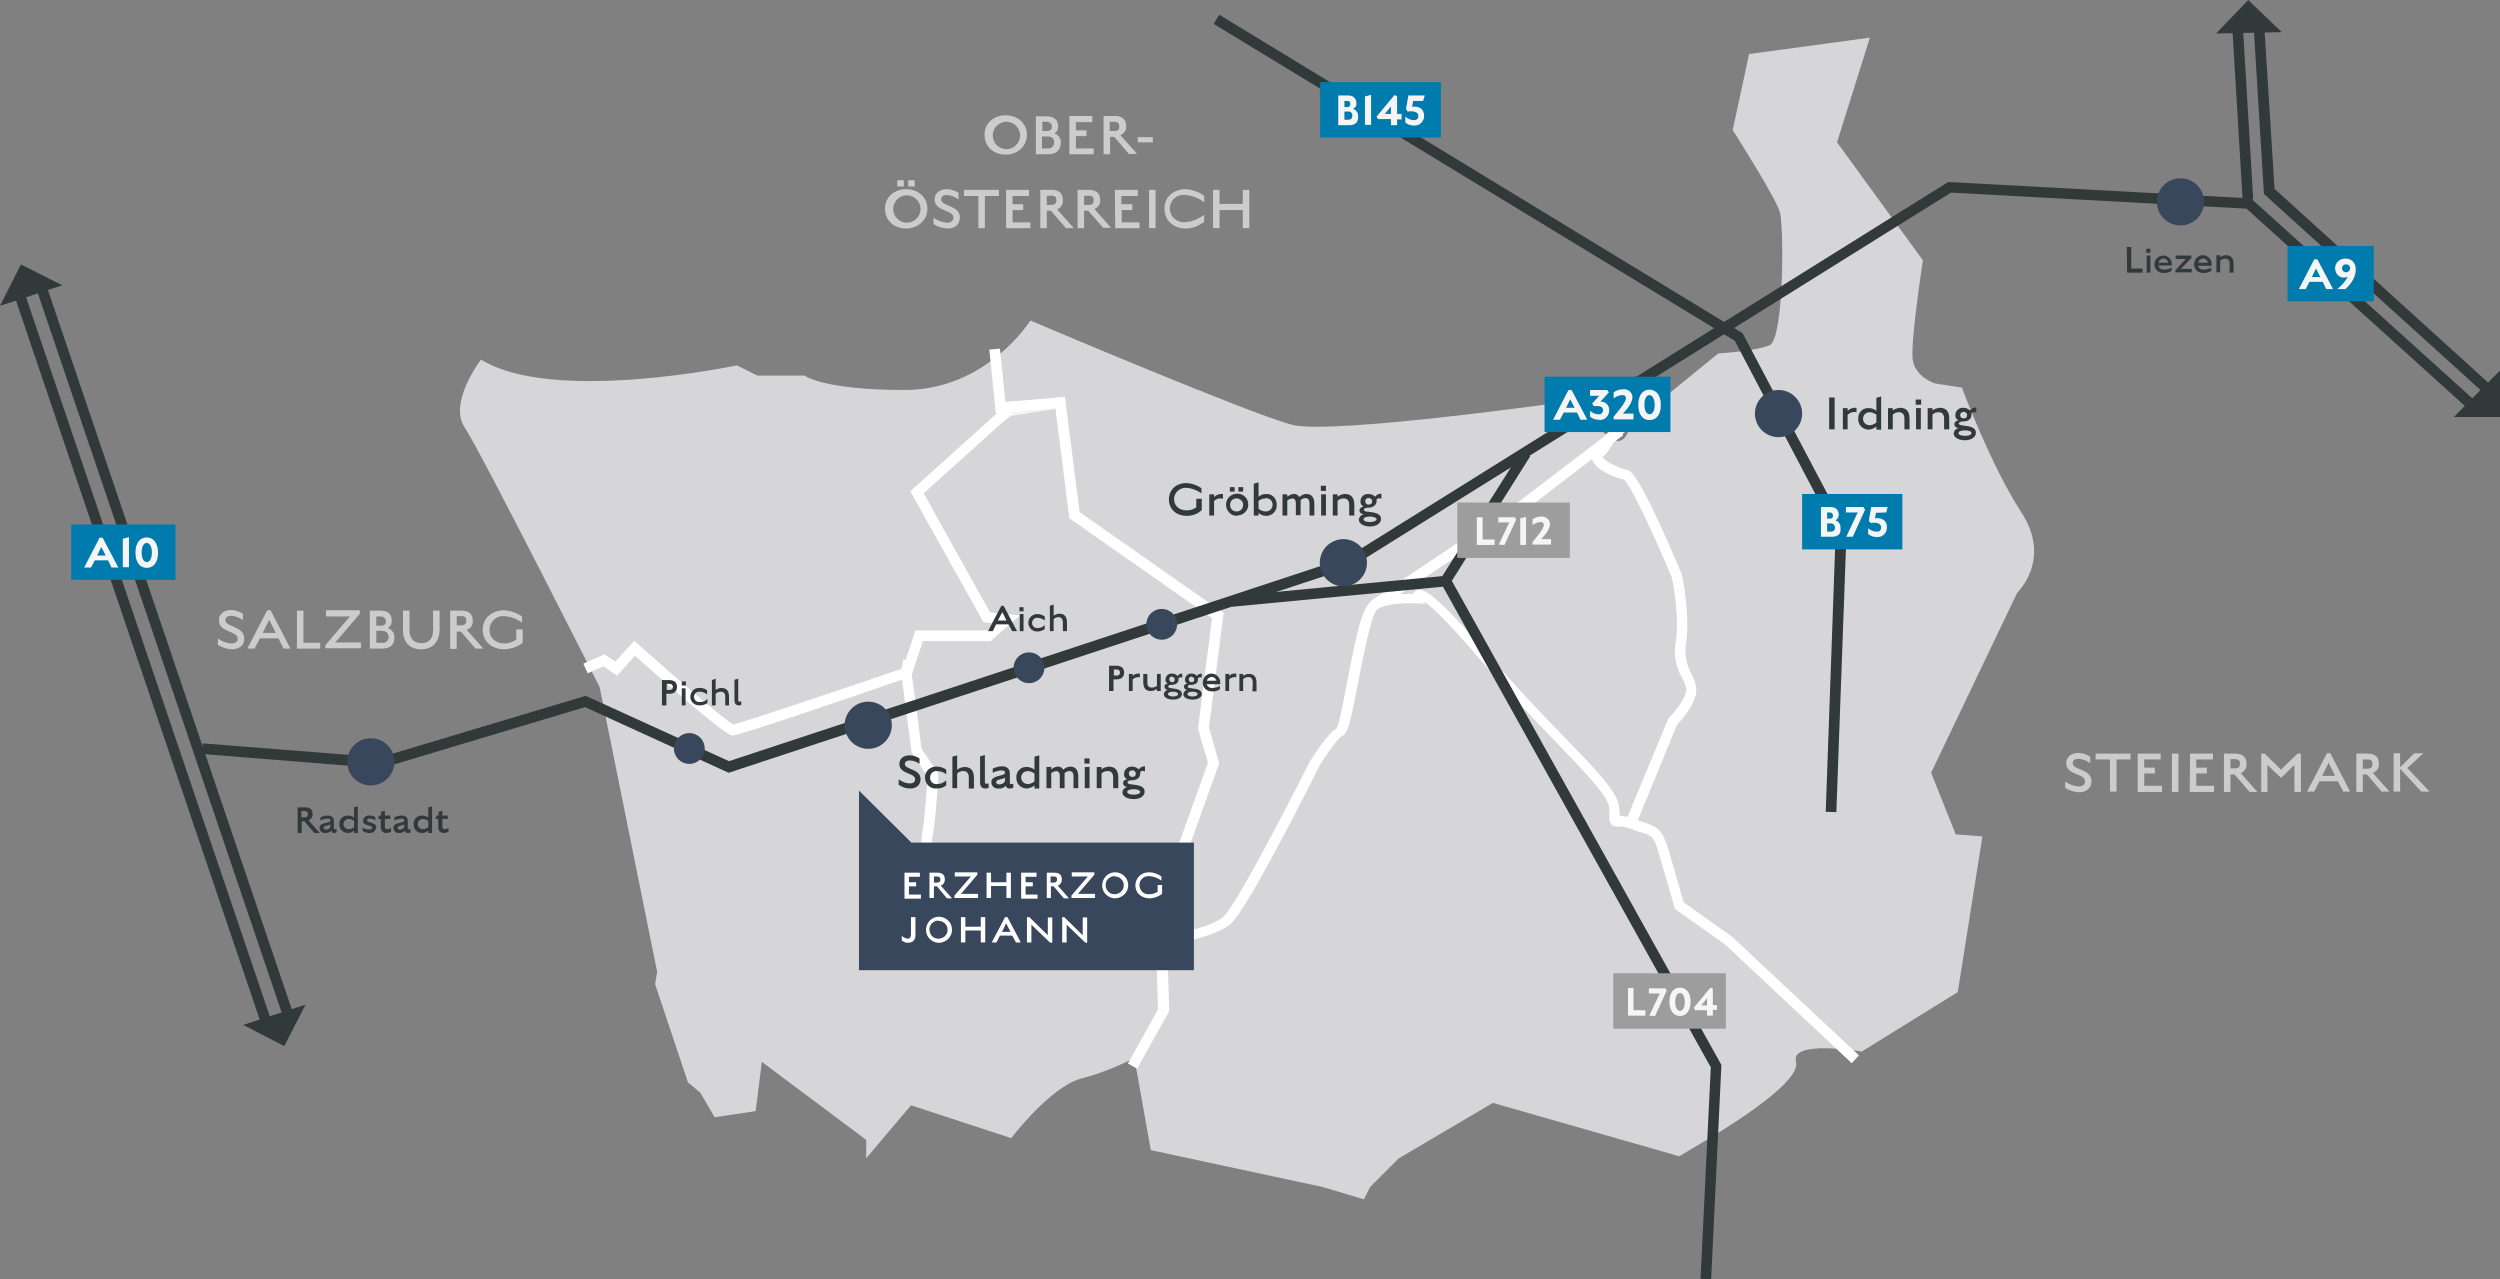 <?xml version="1.0" encoding="utf-8"?>
<!-- Generator: Adobe Illustrator 27.0.1, SVG Export Plug-In . SVG Version: 6.00 Build 0)  -->
<svg version="1.1" id="Ebene_1" xmlns="http://www.w3.org/2000/svg" xmlns:xlink="http://www.w3.org/1999/xlink" x="0px" y="0px"
	 viewBox="0 0 730.8 374" style="enable-background:new 0 0 730.8 374;" xml:space="preserve">
<rect x="0" y="0" width="730.8" height="374" fill="#808080" stroke="none"/>
<style type="text/css">
	.st0{fill:#D6D6D9;}
	.st1{fill:#FFFFFF;}
	.st2{fill:#F5F5F5;}
	.st3{fill:#313939;}
	.st4{fill:#CCCCCC;}
	.st5{fill:#007BAD;}
	.st6{fill:#9E9D9D;}
	.st7{fill:#39475C;}
</style>
<path class="st0" d="M140.6,105.1c0,0-9.6,12.6-4.8,19.8s39.5,76,39.5,76l16.8,83.2l-0.6,3.6l9.6,28.7l3.6,3l4.2,7.2l12-1.8
	l1.8-14.4l30.5,22.8v5.4l13.1-15.5l29.3,9.6c0,0,11.4-15,20.4-17.4c5.4-1.4,10.6-3.5,15.6-6l4.8,26.9l50.3,10.8l12,3.6l1.8-3.6
	l8.4-8.4l27.5-16.2l54.5,15.6l6-3.6c3-1.8,29.9-17.4,28.1-24s19.2-3,19.2-3l28.1-17.4l7.2-45.5l-7.8-0.6l-7.2-18l25.2-52.7
	c0,0,10.2-9.6,1.2-23.4s-17.4-36.5-17.4-36.5l-7.8-1.2c0,0-6-1.8-6.6-7.2s3-28.8,3-28.8L537,41.6l9.6-30.6l-35.3,4.8L506.5,38
	c0,0,12.6,19.8,13.8,24s1.2,37.1-3,38.9s-15,2.4-15,2.4l-25.8,21c0,0-1.2,7.2-6,3.6S461,117,461,117s-71.3,10.2-83.2,7.2
	s-76.6-30.5-76.6-30.5S288.5,114,264.5,114s-29.3-4.2-29.3-4.2h-13.8l-6-3C215.4,106.8,161.6,118.2,140.6,105.1z"/>
<path class="st1" d="M214.2,215c-0.7,0-2.3,0-28.6-23.3l-5.2,5.8l-4-2.7l-4.6,2l-1.3-2.8l6.2-2.7l3.2,2.1l5.5-6.1l1.1,1
	c11.8,10.5,25.3,22.1,27.9,23.5c3.6-0.9,31-10.1,49.5-16.4l3.7-11.1h20.9l2.3-2.1l-3.3-0.3l-21.4-38.3l24.9-22.4l3.1-2.5l1.9,2.4
	l-3,2.4l-23,20.7l19.4,34.8l8.7,0.9l-8.5,7.5h-19.8l-3.5,10.4l-0.7,0.2C247.2,204.4,216,215,214.2,215z"/>
<rect x="295" y="117.3" transform="matrix(0.988 -0.158 0.158 0.988 -14.963 49.24)" class="st2" width="15.2" height="3.1"/>
<path class="st1" d="M337.2,276.7l-14.4-7.8l-8.8,0.6l-4.8-6.5l-12.2,1.2l-12.8-7.3c-2.5-0.5-16.1-3.8-14.8-11.9
	c1-6.2,1.6-15.6,1.8-17.9l-4.7-7.1l-3.1-23.4l0.6-3.8l3.1,0.5l-0.6,3.4l2.9,22.2l4.9,7.3v0.5c0,0.5-0.6,11.6-1.8,18.7
	c-0.8,4.6,9,7.7,12.5,8.4l0.2,0.1l12.4,7.1l13-1.2l4.8,6.6l8-0.6l12,6.5l17.7-49.3l-2.9-10l4.1-32.3l-41.7-29.2l-4.1-32.2l-17.4,1.5
	l-1.9-18.6l3.1-0.3l1.6,15.6l17.4-1.5l4.3,33.7l42.1,29.5l-4.3,33.5l3,10.4L337.2,276.7z"/>
<path class="st1" d="M332.4,312.4l-2.7-1.5l8.8-15.8l-0.6-21.3l1.4-0.2c3.9-0.5,14.7-2.4,18.3-5.6c3.3-2.9,17-28.9,25.4-45.6
	l0.1-0.1c0.8-1.3,4.9-7.8,7.6-9.4c0.8-1.3,2.1-8.1,3.1-13.6c2.6-13.6,4.4-22,7.2-23.6c3.5-2,9.4-2.1,12-2.1c0.2-0.4,0.5-0.7,0.9-0.9
	c1.4-0.7,3.6-1.8,20.7,18.2c8.6,10,16.5,18.2,22.8,24.7c9.7,10,15.5,16,15.9,20.4c0.1,1.1,0.1,1.9,0.2,2.5c1.4,0.1,2.9,0.4,4.2,0.9
	c1,0.4,1.9,0.6,2.6,0.9c4.9,1.6,5.8,2.4,7.9,9.7c2,6.9,3.5,12.2,4,13.8l14.1,10l37.1,34.7l-2.1,2.3l-37-34.7l-14.7-10.4l-0.1-0.5
	c0-0.1-1.8-6.1-4.2-14.4c-1.8-6.3-2-6.4-5.9-7.6c-0.8-0.2-1.7-0.5-2.7-0.9c-1.2-0.5-2.6-0.8-3.9-0.7c-0.6,0.1-1.2-0.1-1.7-0.5
	c-0.5-0.6-0.8-1.4-0.6-2.2c0-0.6,0-1.4-0.1-2.8c-0.3-3.3-6.5-9.7-15-18.6c-6.4-6.6-14.3-14.8-22.9-24.9
	c-9.8-11.5-14.2-15.4-16.1-16.7l0.1,0.6l-2.1-0.1c-2.2-0.1-8.6-0.2-11.7,1.6c-1.8,1.3-4.2,13.9-5.7,21.5c-2.3,12-3,14.9-4.6,15.6
	c-1.2,0.6-4.3,4.8-6.5,8.4c-2.3,4.6-21.2,42.3-26.1,46.5c-4.2,3.7-14.8,5.6-18.6,6.2l0.6,19.4L332.4,312.4z"/>
<path class="st1" d="M478.5,240.4l-2.9-1.2l12.1-29.2l0.2-0.2c2.3-2.3,5.3-6.5,5-8.5c-0.2-1.1-0.6-2.1-1.2-3.1
	c-1.9-3.3-2.5-7.2-1.8-11c1.1-6.6-0.9-17.1-1.2-18.4c-5.4-12.9-12-27-14-28.6c-2.3-0.5-8.3-2.7-9.2-5.7c-0.3-1.1,0-2.2,0.8-3
	c1.1-1.1,2-2.3,2.6-3.7l0.1-0.4l0.3-0.3l13.8-12.3l2.1,2.3l-13.5,12.1c-0.8,1.7-1.9,3.2-3.2,4.5l0,0c0.4,0.9,4.1,3,7,3.6
	c1,0.2,2.6,0.6,9.7,15.9c3.3,7.3,6.4,14.6,6.4,14.6l0.1,0.3c0.1,0.5,2.4,12.1,1.2,19.7c-0.6,3.1,0,6.4,1.5,9.1
	c0.7,1.3,1.2,2.6,1.4,4c0.7,4-4.1,9.4-5.6,11L478.5,240.4z"/>
<polygon class="st1" points="402.5,178.2 400.8,175.6 443.1,147.3 472.6,124.8 474.5,127.2 444.9,149.9 "/>
<rect x="40.5" y="80.5" transform="matrix(0.947 -0.321 0.321 0.947 -59.828 23.716)" class="st3" width="3.1" height="225.7"/>
<rect x="46.8" y="78.1" transform="matrix(0.947 -0.321 0.321 0.947 -58.723 25.615)" class="st3" width="3.1" height="225.7"/>
<polygon class="st3" points="213,225.9 171,206.7 111.4,224.6 59,220.4 59.3,217.3 111.1,221.4 171.2,203.4 213.1,222.5 
	393.8,162.9 569.5,53.2 658,58 726.1,119.5 724,121.8 656.7,61 570.3,56.3 395.1,165.7 395,165.8 "/>
<polygon class="st3" points="536.8,237.4 533.7,237.3 536.6,155.7 507.1,99.6 354.8,7 356.4,4.3 509.4,97.4 539.8,155 "/>
<polygon class="st3" points="500.2,374 497.1,373.8 500.1,312 420.8,169.7 444.7,131.8 447.3,133.4 424.4,169.8 503.2,311.3 "/>
<rect x="359.6" y="171.2" transform="matrix(0.996 -9.480295e-02 9.480295e-02 0.996 -14.615 37.865)" class="st3" width="63.2" height="3.1"/>
<path class="st4" d="M607.7,231.6c-1.4-0.1-2.8-0.5-4-1.3v-1.9c1.1,0.9,2.5,1.4,3.9,1.5c1,0,1.9-0.4,1.9-1.5c0-2.4-5.5-1.7-5.5-5.3
	c0-1.9,1.6-3,3.5-3c1.2,0,2.5,0.4,3.5,1.1v1.9c-1-0.8-2.2-1.2-3.4-1.3c-1,0-1.7,0.4-1.7,1.3c0,2.1,5.5,1.6,5.5,5.3
	C611.3,230.7,609.6,231.6,607.7,231.6z"/>
<path class="st4" d="M618.7,231.4h-1.9V222h-4.2v-1.7h10.2v1.7h-4.1V231.4z"/>
<path class="st4" d="M624.9,220.3h6.7v1.7h-4.8v2.4h3.1v1.7h-3.1v3.6h5.2v1.8h-7.1L624.9,220.3L624.9,220.3z"/>
<path class="st4" d="M634.9,220.3h1.9v11.2h-1.9V220.3z"/>
<path class="st4" d="M640.2,220.3h6.7v1.7H642v2.4h3.1v1.7H642v3.6h5.2v1.8h-7.1L640.2,220.3z"/>
<path class="st4" d="M653.2,226.4H652v5.1h-1.9v-11.2h3.3c2.5,0,3.3,1.3,3.3,3c0.1,1.2-0.6,2.3-1.7,2.7l4.9,5.5h-2.3L653.2,226.4z
	 M653.3,221.9H652v2.7h1.3c1.2,0,1.5-0.5,1.5-1.4S654.4,222,653.3,221.9L653.3,221.9z"/>
<path class="st4" d="M670.7,224.9c0-0.7,0-1.3,0-1.3l-3.9,3.8l-4-3.8c0,0,0,0.6,0,1.4v6.5H661v-11.2h1l3.7,3.6l1.1,1.1l1.1-1.1
	l3.7-3.6h1v11.2h-1.9L670.7,224.9z"/>
<path class="st4" d="M683.4,228.4H678l-1.5,3h-2.1l5.8-11.2h1l5.8,11.2h-2L683.4,228.4z M678.8,226.8h3.8l-1.9-3.8L678.8,226.8z"/>
<path class="st4" d="M691.9,226.4h-1.2v5.1h-1.9v-11.2h3.3c2.5,0,3.3,1.3,3.3,3c0.1,1.2-0.6,2.2-1.8,2.6l4.9,5.5h-2.3L691.9,226.4z
	 M692,222h-1.3v2.7h1.3c1.2,0,1.5-0.5,1.5-1.4S693.1,222,692,222z"/>
<path class="st4" d="M701.6,224.7v6.7h-1.9v-11.2h1.9v4.1l4.1-4.1h2.7l-4.7,4.3l6.5,6.9h-2.4L701.6,224.7z"/>
<path class="st4" d="M294,45.2c-3.5,0-6.2-2.3-6.2-5.8s2.8-5.7,6.2-5.7s6.2,2.3,6.2,5.7S297.4,45.2,294,45.2z M294,35.6
	c-2.2,0.1-3.9,2-3.8,4.2s2,3.9,4.2,3.8c2.1-0.1,3.8-1.9,3.8-4c0-2.2-1.8-4-4-4C294.2,35.5,294.1,35.5,294,35.6z"/>
<path class="st4" d="M306.3,45.1h-3.5V34h3.1c2.3,0,3.4,1.1,3.4,2.9c0.1,0.9-0.4,1.7-1.1,2.1c1.2,0.4,2,1.5,1.9,2.8
	C310,43.8,308.9,45.1,306.3,45.1z M305.9,35.6h-1.2v2.7h1.3c1.2,0,1.5-0.6,1.5-1.3S307,35.6,305.9,35.6L305.9,35.6z M306.2,39.9
	h-1.6v3.5h1.6c0.9,0.1,1.8-0.5,1.9-1.4c0-0.1,0-0.3,0-0.4C308.2,40.6,307.6,39.9,306.2,39.9L306.2,39.9z"/>
<path class="st4" d="M312.6,33.9h6.7v1.8h-4.8v2.4h3.1v1.7h-3.1v3.6h5.2v1.7h-7.1L312.6,33.9L312.6,33.9z"/>
<path class="st4" d="M325.7,40h-1.2v5.1h-1.9V33.9h3.3c2.5,0,3.3,1.3,3.3,3c0.1,1.2-0.6,2.2-1.7,2.6l4.9,5.5H330L325.7,40z
	 M325.7,35.6h-1.3v2.7h1.3c1.2,0,1.5-0.5,1.5-1.3S326.9,35.6,325.7,35.6L325.7,35.6z"/>
<path class="st4" d="M332.6,40.1h4.4v1.5h-4.4V40.1z"/>
<path class="st4" d="M264.9,66.8c-3.5,0-6.2-2.3-6.2-5.8s2.8-5.7,6.2-5.7s6.2,2.3,6.2,5.7C271.1,64.4,268.3,66.8,264.9,66.8z
	 M264.9,57.1c-2.2,0.1-3.9,2-3.8,4.2s2,3.9,4.2,3.8c2.1-0.1,3.8-1.9,3.8-4c0-2.2-1.8-4-4-4C265,57.1,265,57.1,264.9,57.1z
	 M262.3,52.7h1.9v1.8h-1.9V52.7z M265.5,52.7h1.9v1.8h-1.9V52.7z"/>
<path class="st4" d="M276.9,66.8c-1.4-0.1-2.8-0.5-4-1.3v-1.9c1.1,0.9,2.5,1.4,3.9,1.5c1,0,1.9-0.4,1.9-1.5c0-2.4-5.5-1.7-5.5-5.3
	c0-1.9,1.6-3,3.5-3c1.2,0,2.5,0.4,3.5,1.1v1.9c-1-0.8-2.2-1.2-3.4-1.3c-1,0-1.7,0.4-1.7,1.3c0,2.1,5.5,1.6,5.5,5.3
	C280.5,66,278.8,66.8,276.9,66.8z"/>
<path class="st4" d="M287.9,66.7H286v-9.4h-4.2v-1.8H292v1.8h-4.1V66.7z"/>
<path class="st4" d="M294.1,55.5h6.7v1.8H296v2.4h3.1v1.7H296V65h5.2v1.7h-7.1V55.5z"/>
<path class="st4" d="M307.2,61.6H306v5.1h-1.9V55.5h3.3c2.5,0,3.3,1.3,3.3,3c0.1,1.2-0.6,2.3-1.7,2.7l4.9,5.5h-2.3L307.2,61.6z
	 M307.3,57.2H306v2.7h1.3c1.1,0,1.5-0.5,1.5-1.4S308.4,57.2,307.3,57.2z"/>
<path class="st4" d="M318.1,61.6h-1.2v5.1H315V55.5h3.3c2.5,0,3.3,1.3,3.3,3c0.1,1.2-0.6,2.2-1.7,2.6l4.9,5.5h-2.3L318.1,61.6z
	 M318.2,57.2h-1.3v2.7h1.3c1.2,0,1.5-0.5,1.5-1.4S319.4,57.2,318.2,57.2z"/>
<path class="st4" d="M325.9,55.5h6.7v1.8h-4.8v2.4h3.2v1.7h-3.1V65h5.2v1.7H326L325.9,55.5z"/>
<path class="st4" d="M335.9,55.5h1.9v11.2h-1.9V55.5z"/>
<path class="st4" d="M346.6,66.8c-3.4,0-6.2-2.2-6.2-5.8s2.8-5.7,6.2-5.7c2,0.1,3.8,0.8,5.4,1.9v2c-1.5-1.3-3.4-2-5.4-2.2
	c-2.2-0.3-4.2,1.1-4.6,3.3c-0.3,2.2,1.1,4.2,3.3,4.6c0.4,0.1,0.8,0.1,1.3,0c2.4,0,4.8-1.7,5.4-2.1v2
	C350.4,66.1,348.6,66.8,346.6,66.8z"/>
<path class="st4" d="M363.3,61.4h-6.8v5.3h-1.9V55.5h1.9v4.1h6.8v-4.1h1.9v11.2h-1.9V61.4z"/>
<path class="st4" d="M67.7,189.8c-1.4-0.1-2.8-0.5-4-1.3v-1.9c1.1,0.9,2.5,1.4,3.9,1.5c1,0,1.9-0.4,1.9-1.4c0-2.4-5.5-1.7-5.5-5.4
	c0-1.9,1.6-3,3.5-3c1.2,0,2.4,0.4,3.5,1.1v1.9c-1-0.8-2.2-1.2-3.4-1.3c-1,0-1.7,0.4-1.7,1.3c0,2.1,5.5,1.6,5.5,5.4
	C71.4,188.9,69.7,189.8,67.7,189.8z"/>
<path class="st4" d="M81.4,186.6H76l-1.6,3h-2.1l5.8-11.2h1l5.8,11.2h-2L81.4,186.6z M76.8,185h3.8l-1.9-3.8L76.8,185z"/>
<path class="st4" d="M86.8,178.5h1.9v9.4h4.9v1.7h-6.8V178.5z"/>
<path class="st4" d="M95.1,188.6l7.2-8.4h-7v-1.8h9.9v1l-7.2,8.4h7.5v1.7H95.1V188.6z"/>
<path class="st4" d="M111.6,189.6h-3.5v-11.1h3.1c2.3,0,3.3,1.1,3.3,2.9c0.1,0.9-0.4,1.7-1.2,2.2c1.2,0.3,2.1,1.5,2,2.8
	C115.3,188.4,114.2,189.6,111.6,189.6z M111.2,180.2H110v2.7h1.3c1.2,0,1.5-0.6,1.5-1.3S112.3,180.2,111.2,180.2z M111.5,184.4H110
	v3.5h1.6c0.9,0.2,1.8-0.4,2-1.4c0-0.1,0-0.3,0-0.5C113.5,185.1,112.9,184.4,111.5,184.4z"/>
<path class="st4" d="M123.1,189.8c-3.4,0-5.3-2.1-5.3-5.6v-5.7h1.9v5.7c0,2.4,1.2,3.8,3.5,3.8s3.4-1.4,3.4-3.8v-5.7h1.9v5.7
	C128.4,187.6,126.5,189.8,123.1,189.8z"/>
<path class="st4" d="M134.7,184.6h-1.2v5.1h-1.9v-11.2h3.3c2.5,0,3.3,1.3,3.3,3c0.1,1.2-0.6,2.2-1.8,2.6l4.9,5.5H139L134.7,184.6z
	 M134.8,180.1h-1.3v2.7h1.3c1.1,0,1.5-0.5,1.5-1.4S135.9,180.1,134.8,180.1z"/>
<path class="st4" d="M147.4,189.8c-3.5,0-6.3-2.2-6.3-5.7s2.8-5.7,6.2-5.7c1.9,0.1,3.7,0.7,5.3,1.8v1.8c-1.5-1.1-3.4-1.8-5.2-1.9
	c-2.2-0.2-4.1,1.5-4.3,3.7c0,0.1,0,0.2,0,0.3c0,2.6,2,4,4.4,4c1.2,0,2.4-0.4,3.4-1.1v-3h1.9v3.9
	C151.3,189.1,149.4,189.7,147.4,189.8z"/>
<polygon class="st3" points="726.4,115.2 661.8,56.7 658.8,8.1 661.9,7.9 664.9,55.2 728.5,112.9 "/>
<rect x="654.2" y="8.4" transform="matrix(0.998 -6.000315e-02 6.000315e-02 0.998 -0.823 39.407)" class="st3" width="3.1" height="50"/>
<rect x="526.8" y="144.4" class="st5" width="29.3" height="16.2"/>
<path class="st2" d="M535.5,156.9h-3.2v-8.7h2.7c1.8,0,2.5,1,2.5,2.3c0,0.7-0.4,1.3-1,1.6c1,0.3,1.6,1.2,1.5,2.2
	C538.2,155.9,537.5,156.9,535.5,156.9z M534.9,149.8h-0.8v1.8h0.8c0.4,0.1,0.9-0.2,0.9-0.7c0-0.1,0-0.1,0-0.2
	C535.8,150.2,535.5,149.8,534.9,149.8z M535.2,153h-1.1v2.4h1.1c1,0,1.2-0.6,1.2-1.2c0-0.6-0.4-1.1-1-1.2
	C535.3,153,535.3,153,535.2,153L535.2,153z"/>
<path class="st2" d="M539.7,156.9l3.1-6.6c0.1-0.2,0.2-0.3,0.3-0.5h-3.5v-1.6h5.1l0.5,0.8l-3.6,7.9L539.7,156.9z"/>
<path class="st2" d="M548.4,149.9l-0.3,1.6c1.9-0.2,3.5,0.5,3.5,2.7c0,1.5-1.2,2.8-2.7,2.8c-0.1,0-0.2,0-0.3,0
	c-0.9,0-1.8-0.3-2.5-0.9v-1.7c0.7,0.6,1.5,1,2.5,1c0.7,0.1,1.3-0.4,1.3-1.1c0-0.1,0-0.1,0-0.2c0-0.8-0.9-1.6-3.1-1.2l-0.5-0.7l0.7-4
	h4.8l-0.4,1.6L548.4,149.9z"/>
<rect x="385.9" y="24" class="st5" width="35.3" height="16.2"/>
<path class="st2" d="M394.4,36.6h-3.2v-8.7h2.8c1.8,0,2.5,1,2.5,2.3c0.1,0.7-0.3,1.3-1,1.6c0.9,0.3,1.6,1.2,1.5,2.2
	C397.1,35.5,396.4,36.6,394.4,36.6z M393.8,29.5H393v1.8h0.8c0.4,0.1,0.9-0.2,0.9-0.7c0-0.1,0-0.1,0-0.2
	C394.8,29.8,394.4,29.5,393.8,29.5z M394.1,32.6H393V35h1.1c1,0,1.2-0.6,1.2-1.2c0.1-0.6-0.3-1.1-0.9-1.2
	C394.3,32.6,394.2,32.6,394.1,32.6z"/>
<path class="st2" d="M399,28.2l1.8-0.5v8.8H399V28.2z"/>
<path class="st2" d="M408.4,36.6h-1.8v-1.8h-3.8l-0.4-0.7l5.2-6.3l0.8,0.3v5.2h1.3v1.6h-1.3L408.4,36.6L408.4,36.6z M404.8,33.3h1.8
	v-2.2L404.8,33.3z"/>
<path class="st2" d="M413.1,29.5l-0.3,1.7c1.9-0.2,3.5,0.5,3.5,2.7c0,1.5-1.2,2.8-2.7,2.8c-0.1,0-0.2,0-0.3,0
	c-0.9,0-1.8-0.3-2.5-0.9v-1.7c0.7,0.6,1.5,1,2.5,1c0.7,0.1,1.3-0.4,1.3-1.1c0-0.1,0-0.1,0-0.2c0-0.8-0.9-1.5-3.1-1.2l-0.5-0.7l0.7-4
	h4.8l-0.5,1.6C416,29.5,413.1,29.5,413.1,29.5z"/>
<rect x="668.7" y="71.9" class="st5" width="25.2" height="16.2"/>
<path class="st2" d="M679,82.4h-3.9l-1.1,2.1h-2l4.5-8.7h0.9l4.6,8.7h-2L679,82.4z M675.8,81h2.5l-1.3-2.5L675.8,81z"/>
<path class="st2" d="M685.6,84.5h-2.4c1.3-1,2.4-2.2,3.1-3.6c-1.3,0.6-2.8,0.1-3.4-1.2c-0.2-0.4-0.3-0.8-0.3-1.3
	c0-1.5,1.2-2.7,2.7-2.8c0.1,0,0.2,0,0.3,0c1.6-0.1,2.9,1.1,3,2.7c0,0.1,0,0.2,0,0.3C688.8,80.8,687.3,83,685.6,84.5z M685.8,77.3
	c-0.6-0.1-1.1,0.4-1.2,1v0.1c0,0.6,0.5,1.2,1.2,1.2c0.6,0,1.2-0.5,1.2-1.2c0-0.6-0.5-1.1-1-1.1C685.8,77.3,685.8,77.3,685.8,77.3z"
	/>
<rect x="20.8" y="153.3" class="st5" width="30.5" height="16.2"/>
<path class="st2" d="M31.6,163.8h-3.9l-1.1,2.1h-2l4.5-8.7H30l4.6,8.7h-2L31.6,163.8z M28.4,162.4h2.5l-1.3-2.5L28.4,162.4z"/>
<path class="st2" d="M35.9,157.5l1.8-0.5v8.8h-1.8V157.5z"/>
<path class="st2" d="M42.9,166c-2,0-3.3-1.6-3.3-4.5s1.4-4.4,3.3-4.4s3.3,1.6,3.3,4.5S44.8,166,42.9,166z M42.9,158.7
	c-0.9,0-1.5,1.1-1.5,2.8s0.6,2.8,1.5,2.8s1.5-1.1,1.5-2.8S43.8,158.8,42.9,158.7L42.9,158.7z"/>
<rect x="451.5" y="110.1" class="st5" width="36.8" height="16.2"/>
<path class="st2" d="M461,120.6h-3.9l-1.1,2.1h-2l4.5-8.7h0.9l4.6,8.7h-2L461,120.6z M457.8,119.2h2.5l-1.3-2.5L457.8,119.2z"/>
<path class="st2" d="M467.3,122.7c-0.9,0-1.8-0.3-2.5-0.9v-1.7c0.7,0.6,1.5,1,2.5,1c0.7,0.1,1.2-0.4,1.3-1.1c0,0,0,0,0-0.1
	c0-0.7-0.5-1.2-1.5-1.2h-1.2l-0.5-0.7l1.7-1.9c0.1-0.2,0.3-0.3,0.5-0.4h-1.4h-1.4V114h5l0.5,0.7l-1.8,2c-0.4,0.4-0.7,0.7-0.7,0.7
	c1.3-0.1,2.5,0.9,2.6,2.2c0,0.1,0,0.3,0,0.4c0,1.5-1.2,2.8-2.8,2.8C467.5,122.7,467.4,122.7,467.3,122.7z"/>
<path class="st2" d="M471.7,121.8c0.8-1,3.6-4.1,3.6-5.4c0-0.6-0.4-0.9-1-0.9c-1,0-1.9,0.4-2.6,1v-1.8c0.8-0.6,1.7-0.9,2.7-0.9
	c1.4-0.2,2.7,0.8,2.8,2.2v0.1c0,1.7-1.8,3.8-2.8,4.8c0.4,0,0.8,0,1.1,0h2v1.7h-5.8L471.7,121.8z"/>
<path class="st2" d="M482.2,122.8c-2,0-3.3-1.6-3.3-4.5s1.4-4.4,3.3-4.4s3.3,1.6,3.3,4.5S484.1,122.8,482.2,122.8z M482.2,115.5
	c-0.9,0-1.5,1.1-1.5,2.8s0.6,2.8,1.5,2.8s1.5-1.1,1.5-2.7S483.1,115.5,482.2,115.5z"/>
<rect x="471.6" y="284.5" class="st6" width="32.9" height="16.2"/>
<path class="st2" d="M475.8,288.8h1.7v6.5h3.5v1.6h-5.1v-8.1H475.8z"/>
<path class="st2" d="M482.1,296.9l2.9-6.1c0.1-0.2,0.2-0.4,0.2-0.4H482v-1.5h4.8l0.4,0.7l-3.4,7.4L482.1,296.9z"/>
<path class="st2" d="M491.1,297c-1.8,0-3.1-1.5-3.1-4.2s1.3-4.1,3.1-4.1s3.1,1.5,3.1,4.1S492.9,297,491.1,297z M491.1,290.3
	c-0.9,0-1.4,1-1.4,2.6s0.6,2.6,1.4,2.6s1.4-1,1.4-2.5S492,290.3,491.1,290.3L491.1,290.3z"/>
<path class="st2" d="M500.7,296.9H499v-1.6h-3.5l-0.4-0.7l4.9-5.9l0.7,0.3v4.8h1.2v1.4h-1.2V296.9z M497.3,293.9h1.7v-2.1
	L497.3,293.9z"/>
<rect x="426" y="146.9" class="st6" width="32.9" height="16.2"/>
<path class="st2" d="M431.7,151.2h1.7v6.5h3.5v1.6h-5.2V151.2z"/>
<path class="st2" d="M438.1,159.2l2.9-6.1c0.1-0.2,0.2-0.4,0.2-0.4H438v-1.5h4.8l0.4,0.7l-3.4,7.4L438.1,159.2z"/>
<path class="st2" d="M444.4,151.5l1.7-0.4v8.2h-1.7V151.5z"/>
<path class="st2" d="M448,158.4c0.8-0.9,3.3-3.8,3.3-5c0-0.4-0.3-0.8-0.8-0.8h-0.1c-0.9,0-1.7,0.4-2.4,0.9v-1.7
	c0.7-0.5,1.6-0.8,2.5-0.8c1.3-0.1,2.5,0.8,2.6,2.1v0.1c0,1.6-1.7,3.5-2.6,4.4c0.3,0,0.7,0,1,0h1.9v1.6H448V158.4z"/>
<polyline class="st3" points="730.8,108.3 730.8,121.9 717.3,121.9 "/>
<polyline class="st3" points="89.3,293.7 83.1,305.8 71.1,299.6 "/>
<polyline class="st3" points="0,89.4 6.1,77.3 18.2,83.4 "/>
<polyline class="st3" points="647.8,9.8 657.2,0 667,9.4 "/>
<path class="st7" d="M526.8,120.9c0,3.8-3.1,6.9-6.9,6.9s-6.9-3.1-6.9-6.9s3.1-6.9,6.9-6.9l0,0C523.7,114,526.8,117.1,526.8,120.9
	L526.8,120.9z"/>
<path class="st7" d="M399.6,164.5c0,3.8-3.1,6.9-6.9,6.9s-6.9-3.1-6.9-6.9s3.1-6.9,6.9-6.9l0,0C396.5,157.6,399.6,160.7,399.6,164.5
	L399.6,164.5z"/>
<path class="st7" d="M260.7,212c0,3.8-3.1,6.9-6.9,6.9c-3.8,0-6.9-3.1-6.9-6.9s3.1-6.9,6.9-6.9l0,0
	C257.6,205.1,260.7,208.2,260.7,212L260.7,212z"/>
<path class="st7" d="M206,218.8c0,2.5-2,4.5-4.5,4.5s-4.5-2-4.5-4.5s2-4.5,4.5-4.5l0,0C204,214.3,206,216.3,206,218.8L206,218.8z"/>
<path class="st7" d="M305.3,195.2c0,2.5-2,4.5-4.5,4.5s-4.5-2-4.5-4.5s2-4.5,4.5-4.5S305.3,192.7,305.3,195.2L305.3,195.2z"/>
<path class="st7" d="M344.1,182.5c0,2.5-2,4.5-4.5,4.5s-4.5-2-4.5-4.5s2-4.5,4.5-4.5S344.1,180,344.1,182.5L344.1,182.5z"/>
<path class="st7" d="M115.3,222.7c0,3.8-3.1,6.9-6.9,6.9s-6.9-3.1-6.9-6.9s3.1-6.9,6.9-6.9l0,0C112.2,215.8,115.3,218.9,115.3,222.7
	z"/>
<path class="st7" d="M644.3,59c0,3.8-3.1,6.9-6.9,6.9s-6.9-3.1-6.9-6.9c0-3.8,3.1-6.9,6.9-6.9S644.3,55.2,644.3,59L644.3,59z"/>
<path class="st3" d="M534.7,116.2h1.6v9.3h-1.6V116.2z"/>
<path class="st3" d="M540.1,121.3v4.2h-1.4v-6.2h1.4v0.8c0.7-0.7,1.6-1,2.6-0.9v1.3C541.7,120.3,540.7,120.6,540.1,121.3z"/>
<path class="st3" d="M548.5,124.7c-0.6,0.5-1.4,0.8-2.2,0.9c-1.7,0-3.1-1.3-3.1-3c0-0.1,0-0.1,0-0.2c-0.1-1.7,1.2-3.1,2.8-3.1
	c0.1,0,0.2,0,0.3,0c0.8,0,1.6,0.3,2.2,0.8v-3.8l1.4-0.4v9.7h-1.4V124.7z M546.5,120.5c-1.1,0-1.9,0.9-1.9,1.9c0,1.1,0.9,1.9,1.9,1.9
	c0.7,0,1.4-0.3,2-0.8v-2.3C547.9,120.8,547.2,120.5,546.5,120.5L546.5,120.5z"/>
<path class="st3" d="M556.7,122.4c0-1.2-0.5-1.9-1.6-1.9c-0.7,0-1.3,0.2-1.8,0.7v4.3h-1.4v-6.2h1.4v0.7c0.6-0.5,1.3-0.7,2.1-0.8
	c2,0,2.8,1.2,2.8,3.2v3.1h-1.5V122.4z"/>
<path class="st3" d="M560,116.8h1.6v1.5H560V116.8z M560.1,119.3h1.4v6.2h-1.4V119.3z"/>
<path class="st3" d="M568.3,122.4c0-1.2-0.5-1.9-1.6-1.9c-0.7,0-1.3,0.2-1.8,0.7v4.3h-1.4v-6.2h1.4v0.7c0.6-0.5,1.3-0.7,2.1-0.8
	c2,0,2.8,1.2,2.8,3.2v3.1h-1.5V122.4z"/>
<path class="st3" d="M574.4,128.7c-1.8,0-3.3-0.8-3.3-2c0.1-0.8,0.7-1.5,1.5-1.5c-0.8-0.2-1.3-0.5-1.3-1.2s0.6-1,1.2-1.1
	c-0.6-0.3-1-0.9-0.9-1.6c0-1.2,1-2.1,2.1-2.1c0.1,0,0.2,0,0.2,0c0.8,0,1.5,0.3,2,0.8c0.4-0.6,1.1-0.9,1.8-0.9v1.5
	c-0.4-0.2-1-0.2-1.4,0.1c0,0.2,0,0.3,0,0.5c0,1.2-0.8,1.9-2.2,2h-0.4c-0.5,0-1.1,0.2-1.1,0.6s0.8,0.6,1.4,0.6l0.6,0.1
	c1.8,0.2,3,0.7,3,2S576.2,128.7,574.4,128.7z M574.4,125.8c-1.1,0-1.9,0.3-1.9,0.8s0.8,0.8,1.9,0.8s1.9-0.3,1.9-0.8
	S575.5,125.8,574.4,125.8z M574,120.4c-0.6,0-1,0.4-1,0.9c0,0,0,0,0,0.1c0,0.5,0.4,0.9,0.9,0.9h0.1c0.7,0,1-0.3,1-0.9
	c0.1-0.5-0.3-0.9-0.8-1C574.1,120.3,574,120.3,574,120.4L574,120.4z"/>
<path class="st3" d="M346.9,150.8c-2.9,0-5.2-1.8-5.2-4.8s2.3-4.8,5.1-4.8c1.6,0.1,3.1,0.6,4.4,1.5v1.5c-1.3-0.9-2.8-1.5-4.4-1.6
	c-1.8-0.1-3.4,1.2-3.6,3c0,0.1,0,0.2,0,0.3c0,2.1,1.7,3.3,3.7,3.3c1,0,2-0.3,2.8-0.9v-2.5h1.6v3.3
	C350.2,150.2,348.6,150.8,346.9,150.8z"/>
<path class="st3" d="M354.9,146.5v4.2h-1.4v-6.2h1.4v0.8c0.7-0.7,1.6-1,2.6-0.9v1.4C356.5,145.5,355.5,145.8,354.9,146.5z"/>
<path class="st3" d="M361.4,150.8c-1.8-0.1-3.1-1.7-3-3.5s1.7-3.1,3.5-3c1.7,0.1,3,1.5,3,3.2c0,1.8-1.5,3.2-3.3,3.2
	C361.6,150.8,361.5,150.8,361.4,150.8z M361.4,145.7c-1.1,0-1.9,0.9-1.8,2c0,1.1,0.9,1.9,2,1.8c1,0,1.8-0.9,1.8-1.9
	S362.6,145.7,361.4,145.7C361.5,145.7,361.5,145.7,361.4,145.7z M359.5,142.4h1.4v1.3h-1.4V142.4z M362,142.4h1.4v1.3H362V142.4z"/>
<path class="st3" d="M370.1,150.8c-0.8,0-1.6-0.3-2.2-0.9v0.8h-1.4v-9.3l1.4-0.4v4.2c0.6-0.5,1.4-0.8,2.2-0.8c1.7-0.1,3,1.2,3.1,2.9
	c0,0.1,0,0.2,0,0.3c0.1,1.7-1.2,3.1-2.9,3.2C370.3,150.8,370.2,150.8,370.1,150.8z M369.9,145.7c-0.7,0-1.4,0.3-2,0.7v2.3
	c0.6,0.5,1.3,0.8,2,0.8c1.1,0.1,2-0.7,2.1-1.8s-0.7-2-1.8-2.1C370.1,145.7,370,145.7,369.9,145.7z"/>
<path class="st3" d="M382.8,147.2c0-1.1-0.5-1.6-1.2-1.6c-0.5,0-1,0.2-1.4,0.6v4.4h-1.4V147c0-0.8-0.4-1.3-1.1-1.3
	c-0.5,0.1-1,0.3-1.4,0.6v4.4h-1.4v-6.2h1.4v0.7c0.5-0.4,1.1-0.7,1.8-0.8c0.7-0.1,1.4,0.3,1.7,0.9c0.6-0.5,1.3-0.9,2.1-0.9
	c1.4,0,2.3,0.9,2.3,2.8v3.5h-1.4V147.2z"/>
<path class="st3" d="M386.1,142h1.5v1.5h-1.5V142z M386.2,144.5h1.4v6.2h-1.4V144.5z"/>
<path class="st3" d="M394.4,147.6c0-1.2-0.5-1.9-1.6-1.9c-0.7,0-1.3,0.2-1.8,0.7v4.3h-1.4v-6.2h1.4v0.7c0.6-0.5,1.3-0.7,2.1-0.8
	c2,0,2.8,1.2,2.8,3.2v3.1h-1.5V147.6z"/>
<path class="st3" d="M400.5,153.9c-1.8,0-3.3-0.8-3.3-2c0.1-0.8,0.7-1.5,1.5-1.5c-0.8-0.2-1.3-0.5-1.3-1.2s0.6-1,1.2-1.1
	c-0.6-0.3-1-0.9-0.9-1.6c0-1.2,1-2.1,2.1-2.1c0.1,0,0.2,0,0.2,0c0.8,0,1.5,0.3,2,0.8c0.4-0.6,1.1-0.9,1.8-0.9v1.5
	c-0.4-0.2-1-0.2-1.4,0.1c0,0.2,0.1,0.3,0,0.5c0,1.2-0.9,1.9-2.2,2h-0.4c-0.5,0.1-1.1,0.1-1.1,0.6s0.8,0.6,1.4,0.6l0.6,0.1
	c1.8,0.2,3,0.7,3,2S402.3,153.9,400.5,153.9z M400.5,151c-1.1,0-1.9,0.3-1.9,0.8s0.8,0.8,1.9,0.8s1.9-0.4,1.9-0.8
	S401.6,151,400.5,151L400.5,151z M400.1,145.6c-0.5-0.1-1,0.3-1,0.8c0,0.1,0,0.1,0,0.2c0,0.5,0.4,0.9,0.9,0.9h0.1c0.7,0,1-0.4,1-0.9
	c0.1-0.5-0.3-0.9-0.8-1C400.2,145.5,400.1,145.5,400.1,145.6L400.1,145.6z"/>
<path class="st3" d="M266,230.5c-1.2,0-2.3-0.4-3.3-1.1v-1.6c0.9,0.7,2.1,1.2,3.3,1.2c0.8,0,1.5-0.3,1.5-1.2c0-2-4.6-1.4-4.6-4.5
	c0-1.6,1.3-2.5,3-2.5c1,0,2,0.3,2.9,0.9v1.6c-0.8-0.6-1.8-1-2.9-1c-0.8,0-1.4,0.4-1.4,1c0,1.8,4.6,1.3,4.6,4.5
	C269,229.8,267.6,230.5,266,230.5z"/>
<path class="st3" d="M273.9,230.5c-1.8,0.2-3.3-1.1-3.5-2.9c-0.2-1.8,1.1-3.3,2.9-3.5c0.2,0,0.4,0,0.6,0c1,0,1.9,0.3,2.7,0.9v1.4
	c-0.7-0.7-1.7-1-2.7-1c-1.1-0.1-2,0.7-2,1.8c-0.1,1.1,0.7,2,1.8,2c0.1,0,0.2,0,0.3,0c1,0,1.9-0.4,2.6-1.1v1.5
	C275.8,230.2,274.9,230.5,273.9,230.5z"/>
<path class="st3" d="M283.2,227.3c0-1.2-0.5-1.9-1.6-1.9c-0.7,0-1.3,0.2-1.8,0.7v4.3h-1.4v-9.2l1.4-0.4v4.2c0.6-0.5,1.3-0.7,2.1-0.8
	c2,0,2.8,1.2,2.8,3.2v3.1h-1.5V227.3z"/>
<path class="st3" d="M288.1,230.5c-1.2,0-1.6-0.7-1.6-1.9v-7.5l1.4-0.4v7.9c0,0.4,0.1,0.5,0.6,0.5c0.2,0,0.3,0,0.5-0.1v1.3
	C288.7,230.4,288.4,230.5,288.1,230.5z"/>
<path class="st3" d="M295.2,230.5c-0.7,0-1-0.2-1.2-0.8c-0.5,0.6-1.3,0.9-2.1,0.8c-1.1,0.1-2-0.6-2.1-1.7c0-0.1,0-0.1,0-0.2
	c0-2.2,4-1.5,4-2.8c0-0.4-0.4-0.6-1-0.6c-0.9,0-1.8,0.3-2.6,0.7v-1.2c0.8-0.4,1.7-0.7,2.7-0.7c1.4,0,2.3,0.7,2.3,2.1v2.6
	c0,0.4,0,0.5,0.5,0.5c0.2,0,0.3,0,0.5-0.1v1.2C295.8,230.4,295.5,230.5,295.2,230.5z M291.2,228.6c0,0.5,0.4,0.7,0.9,0.7
	c0.7,0,1.7-0.4,1.7-1.3v-0.7C293.3,227.8,291.2,227.8,291.2,228.6L291.2,228.6z"/>
<path class="st3" d="M302.4,229.6c-0.6,0.5-1.4,0.8-2.2,0.9c-1.7,0-3.1-1.3-3.1-3c0-0.1,0-0.1,0-0.2c-0.1-1.7,1.2-3.1,2.8-3.1
	c0.1,0,0.2,0,0.3,0c0.8,0,1.6,0.3,2.2,0.8v-3.8l1.4-0.4v9.7h-1.4L302.4,229.6z M300.4,225.4c-1.1,0-1.9,0.9-1.9,1.9s0.9,1.9,1.9,1.9
	c0.7,0,1.4-0.3,2-0.8v-2.3C301.8,225.7,301.1,225.4,300.4,225.4L300.4,225.4z"/>
<path class="st3" d="M313.8,226.9c0-1.1-0.5-1.5-1.2-1.5c-0.5,0-1,0.2-1.4,0.6v4.4h-1.4v-3.7c0-0.8-0.4-1.3-1.1-1.3
	c-0.5,0.1-1,0.3-1.4,0.6v4.4h-1.4v-6.2h1.4v0.7c0.5-0.4,1.1-0.7,1.8-0.8c0.7-0.1,1.4,0.3,1.7,0.9c0.6-0.5,1.3-0.9,2.1-0.9
	c1.4,0,2.3,0.9,2.3,2.8v3.5h-1.4V226.9z"/>
<path class="st3" d="M317,221.7h1.5v1.5H317V221.7z M317.1,224.2h1.4v6.2h-1.4V224.2z"/>
<path class="st3" d="M325.4,227.3c0-1.2-0.5-1.9-1.6-1.9c-0.7,0-1.3,0.2-1.8,0.7v4.3h-1.4v-6.2h1.4v0.7c0.6-0.5,1.3-0.7,2.1-0.8
	c2,0,2.8,1.2,2.8,3.2v3.1h-1.5V227.3z"/>
<path class="st3" d="M331.4,233.6c-1.8,0-3.3-0.8-3.3-2c0.1-0.8,0.7-1.5,1.5-1.5c-0.8-0.2-1.3-0.5-1.3-1.2s0.6-1,1.2-1.1
	c-0.6-0.3-1-0.9-0.9-1.6c0-1.2,1-2.1,2.1-2.1c0.1,0,0.2,0,0.2,0c0.8,0,1.5,0.3,2,0.8c0.4-0.6,1.1-0.9,1.8-0.9v1.5
	c-0.4-0.2-1-0.2-1.4,0.1c0,0.2,0.1,0.3,0,0.5c0,1.2-0.9,1.9-2.2,2h-0.4c-0.5,0-1.1,0.1-1.1,0.6s0.8,0.6,1.4,0.6l0.6,0.1
	c1.8,0.2,3,0.7,3,2S333.3,233.6,331.4,233.6z M331.4,230.7c-1.1,0-1.9,0.3-1.9,0.8s0.8,0.8,1.9,0.8s1.9-0.3,1.9-0.8
	S332.5,230.7,331.4,230.7z M331,225.2c-0.5-0.1-1,0.3-1,0.8c0,0.1,0,0.1,0,0.2c0,0.5,0.4,0.9,0.9,0.9h0.1c0.7,0,1-0.3,1-0.9
	c0.1-0.5-0.3-0.9-0.8-1C331.1,225.2,331.1,225.2,331,225.2L331,225.2z"/>
<path class="st3" d="M89,240.1h-0.8v3.4H87V236h2.2c1.7,0,2.2,0.9,2.2,2c0,0.8-0.4,1.5-1.2,1.8l3.3,3.7h-1.6L89,240.1z M89,237.1
	h-0.9v1.8H89c0.8,0,1-0.4,1-0.9S89.8,237.1,89,237.1L89,237.1z"/>
<path class="st3" d="M97.8,243.5c-0.5,0-0.8-0.1-1-0.7c-0.4,0.5-1,0.7-1.7,0.7c-0.9,0.1-1.6-0.5-1.7-1.4V242c0-1.8,3.2-1.2,3.2-2.2
	c0-0.4-0.3-0.5-0.8-0.5c-0.7,0-1.5,0.2-2.1,0.6v-1c0.7-0.3,1.4-0.5,2.1-0.5c1.1,0,1.8,0.5,1.8,1.6v2c0,0.3,0,0.4,0.4,0.4
	c0.1,0,0.2,0,0.4-0.1v1C98.2,243.4,98,243.5,97.8,243.5z M94.6,242c0,0.4,0.3,0.5,0.7,0.5c0.6,0,1.3-0.3,1.3-1.1V241
	C96.2,241.3,94.6,241.3,94.6,242z"/>
<path class="st3" d="M103.5,242.8c-0.5,0.4-1.1,0.7-1.8,0.7c-1.4,0-2.5-1.1-2.5-2.4c0-0.1,0-0.1,0-0.2c-0.1-1.3,1-2.5,2.3-2.5
	c0.1,0,0.1,0,0.2,0c0.6,0,1.3,0.2,1.8,0.6v-3l1.1-0.3v7.8h-1.1V242.8z M101.9,239.4c-0.8,0-1.5,0.7-1.5,1.5s0.7,1.5,1.5,1.5
	c0.6,0,1.2-0.2,1.6-0.6V240C103.1,239.6,102.5,239.4,101.9,239.4z"/>
<path class="st3" d="M108,243.5c-0.7,0-1.4-0.2-2-0.6v-1c0.6,0.4,1.3,0.6,2,0.6c0.3,0,0.8-0.1,0.8-0.5c0-1-2.7-0.4-2.7-2.1
	c0.1-0.9,0.9-1.6,1.8-1.5c0.6,0,1.2,0.1,1.8,0.4v1c-0.5-0.3-1-0.5-1.6-0.5c-0.4,0-0.8,0.1-0.8,0.5c0,0.9,2.7,0.4,2.7,2.1
	C109.8,242.9,109,243.6,108,243.5L108,243.5z"/>
<path class="st3" d="M113,243.5c-1.1,0-1.7-0.6-1.7-1.9v-2.2h-0.8l0.3-1h0.6v-1.1l1.1-0.3v1.4h1.6v1h-1.6v2.1c0,0.6,0.2,0.9,0.7,0.9
	c0.4,0,0.8-0.2,1.1-0.4v1.1C113.9,243.3,113.5,243.5,113,243.5z"/>
<path class="st3" d="M119.4,243.5c-0.5,0.1-0.9-0.2-1-0.7c-0.4,0.5-1,0.7-1.7,0.7c-0.8,0.1-1.6-0.5-1.7-1.4V242
	c0-1.8,3.2-1.2,3.2-2.2c0-0.4-0.3-0.5-0.8-0.5c-0.7,0-1.5,0.2-2.1,0.6v-1c0.7-0.3,1.4-0.5,2.1-0.5c1.1,0,1.8,0.5,1.8,1.6v2
	c0,0.3,0,0.4,0.4,0.4c0.1,0,0.3,0,0.4-0.1v1C119.9,243.5,119.7,243.5,119.4,243.5z M116.2,242c0,0.4,0.3,0.5,0.7,0.5
	c0.6,0,1.3-0.3,1.3-1.1V241C117.8,241.3,116.2,241.3,116.2,242z"/>
<path class="st3" d="M125.2,242.8c-0.5,0.4-1.1,0.7-1.8,0.7c-1.4,0-2.5-1.1-2.5-2.4c0-0.1,0-0.1,0-0.2c-0.1-1.3,1-2.5,2.3-2.5
	c0.1,0,0.1,0,0.2,0c0.6,0,1.3,0.2,1.8,0.6v-3l1.1-0.3v7.8h-1.1V242.8z M123.6,239.4c-0.8,0-1.5,0.7-1.5,1.5s0.7,1.5,1.5,1.5l0,0
	c0.6,0,1.1-0.2,1.6-0.6V240C124.7,239.6,124.1,239.4,123.6,239.4z"/>
<path class="st3" d="M129.8,243.5c-1.1,0-1.7-0.6-1.7-1.9v-2.2h-0.8l0.3-1h0.6v-1.1l1.1-0.3v1.4h1.6v1h-1.6v2.1
	c0,0.6,0.2,0.9,0.7,0.9c0.4,0,0.8-0.2,1.1-0.4v1.1C130.7,243.3,130.3,243.5,129.8,243.5z"/>
<path class="st3" d="M294.8,182.5h-3.6l-1,2h-1.4l3.9-7.4h0.7l3.9,7.4h-1.4L294.8,182.5z M291.7,181.4h2.5l-1.2-2.5L291.7,181.4z"/>
<path class="st3" d="M298,177.5h1.2v1.2H298V177.5z M298.1,179.5h1.1v5h-1.1V179.5z"/>
<path class="st3" d="M303.3,184.6c-1.4,0.1-2.6-1-2.7-2.4s1-2.6,2.4-2.7c0.1,0,0.2,0,0.3,0c0.8,0,1.5,0.3,2.1,0.7v1.2
	c-0.6-0.5-1.4-0.8-2.1-0.8c-0.8-0.1-1.6,0.6-1.6,1.4c-0.1,0.8,0.6,1.6,1.4,1.6c0.1,0,0.2,0,0.2,0c0.8,0,1.6-0.3,2.1-0.9v1.2
	C304.8,184.3,304.1,184.6,303.3,184.6z"/>
<path class="st3" d="M310.7,182c0-1-0.4-1.6-1.3-1.6c-0.5,0-1,0.2-1.4,0.6v3.5h-1.1v-7.4l1.1-0.4v3.3c0.5-0.4,1.1-0.6,1.7-0.6
	c1.6,0,2.2,1,2.2,2.6v2.5h-1.2L310.7,182z"/>
<path class="st3" d="M326.4,198.6h-0.9v3.4h-1.3v-7.4h2.1c1.7,0,2.3,0.9,2.3,2S328,198.6,326.4,198.6z M326.4,195.7h-0.8v1.8h0.8
	c0.7,0,1-0.4,1-0.9S327.1,195.7,326.4,195.7L326.4,195.7z"/>
<path class="st3" d="M331.1,198.6v3.4H330v-5h1.1v0.6c0.5-0.6,1.3-0.8,2.1-0.7v1.1C332.4,197.8,331.7,198.1,331.1,198.6z"/>
<path class="st3" d="M338.1,201.4c-0.5,0.4-1.1,0.6-1.7,0.6c-1.6,0-2.2-1-2.2-2.6V197h1.2v2.5c0,1,0.4,1.5,1.3,1.5
	c0.5,0,1.1-0.2,1.5-0.5V197h1.1v5h-1.1L338.1,201.4L338.1,201.4z"/>
<path class="st3" d="M342.9,204.5c-1.5,0-2.7-0.6-2.7-1.6c0.1-0.6,0.6-1.2,1.2-1.2c-0.6-0.1-1-0.4-1-1s0.5-0.8,1-0.9
	c-0.5-0.2-0.8-0.7-0.7-1.2c0-0.9,0.8-1.7,1.7-1.7c0.1,0,0.1,0,0.2,0c0.6,0,1.2,0.2,1.6,0.7c0.3-0.5,0.9-0.7,1.4-0.7v1.2
	c-0.4-0.2-0.8-0.1-1.1,0.1c0,0.1,0,0.3,0,0.4c0,1-0.7,1.5-1.8,1.6h-0.3c-0.4,0-0.9,0.1-0.9,0.5s0.6,0.5,1.1,0.5l0.5,0.1
	c1.4,0.1,2.4,0.6,2.4,1.6S344.4,204.5,342.9,204.5z M342.9,202.2c-0.9,0-1.5,0.3-1.5,0.7s0.7,0.7,1.5,0.7s1.5-0.3,1.5-0.7
	S343.8,202.2,342.9,202.2L342.9,202.2z M342.6,197.8c-0.4-0.1-0.8,0.2-0.8,0.7v0.1c0,0.4,0.3,0.7,0.7,0.8h0.1
	c0.4,0.1,0.7-0.2,0.8-0.6v-0.1c0-0.4-0.2-0.8-0.6-0.8C342.7,197.8,342.7,197.8,342.6,197.8L342.6,197.8z"/>
<path class="st3" d="M348.6,204.5c-1.5,0-2.7-0.6-2.7-1.6c0.1-0.6,0.6-1.2,1.2-1.2c-0.6-0.1-1-0.4-1-1s0.5-0.8,1-0.9
	c-0.5-0.2-0.8-0.7-0.7-1.2c0-0.9,0.8-1.7,1.7-1.7c0.1,0,0.1,0,0.2,0c0.6,0,1.2,0.2,1.6,0.7c0.3-0.5,0.9-0.7,1.4-0.7v1.2
	c-0.4-0.2-0.8-0.1-1.1,0.1c0,0.1,0,0.3,0,0.4c0,1-0.7,1.5-1.8,1.6h-0.3c-0.4,0-0.9,0.1-0.9,0.5s0.6,0.5,1.2,0.5l0.5,0.1
	c1.4,0.1,2.4,0.6,2.4,1.6S350.1,204.5,348.6,204.5z M348.6,202.2c-0.9,0-1.5,0.3-1.5,0.7s0.7,0.7,1.5,0.7s1.5-0.3,1.5-0.7
	S349.5,202.2,348.6,202.2L348.6,202.2z M348.3,197.8c-0.4,0-0.8,0.3-0.8,0.7v0.1c0,0.4,0.3,0.8,0.7,0.8h0.1c0.4,0.1,0.7-0.2,0.8-0.6
	v-0.1c0-0.4-0.2-0.8-0.6-0.8C348.4,197.8,348.4,197.8,348.3,197.8L348.3,197.8z"/>
<path class="st3" d="M354.4,201.1c0.8,0,1.6-0.2,2.2-0.6v1c-0.7,0.4-1.4,0.7-2.2,0.6c-1.4,0.1-2.6-0.8-2.8-2.2c0-0.1,0-0.2,0-0.4
	c0-1.4,1.1-2.6,2.5-2.6s2.6,1.1,2.6,2.5c0,0.1,0,0.2,0,0.3s0,0.1,0,0.3h-4C353,200.7,353.7,201.2,354.4,201.1z M354.2,197.9
	c-0.7,0-1.3,0.5-1.4,1.1h2.8C355.5,198.4,354.9,197.9,354.2,197.9L354.2,197.9z"/>
<path class="st3" d="M359.3,198.6v3.4h-1.1v-5h1.1v0.6c0.5-0.6,1.3-0.8,2.1-0.7v1.1C360.6,197.8,359.8,198.1,359.3,198.6z"/>
<path class="st3" d="M366.2,199.5c0-1-0.4-1.6-1.3-1.6c-0.5,0-1.1,0.2-1.5,0.6v3.5h-1.1v-5h1.1v0.6c0.5-0.4,1.1-0.6,1.7-0.6
	c1.6,0,2.2,1,2.2,2.6v2.5h-1.2L366.2,199.5L366.2,199.5z"/>
<path class="st3" d="M195.7,202.8h-0.9v3.4h-1.3v-7.4h2.1c1.7,0,2.3,0.9,2.3,2S197.3,202.8,195.7,202.8z M195.7,199.9h-0.8v1.8h0.8
	c0.7,0,1-0.4,1-0.9S196.4,199.9,195.7,199.9L195.7,199.9z"/>
<path class="st3" d="M199.3,199.2h1.2v1.2h-1.2V199.2z M199.3,201.2h1.1v5h-1.1V201.2z"/>
<path class="st3" d="M204.6,206.2c-1.4,0.1-2.7-0.9-2.8-2.3c-0.1-1.4,0.9-2.7,2.3-2.8c0.2,0,0.3,0,0.5,0c0.8,0,1.5,0.2,2.1,0.7v1.2
	c-0.6-0.5-1.4-0.8-2.1-0.8c-0.8-0.1-1.6,0.4-1.7,1.3c-0.1,0.8,0.4,1.6,1.3,1.7c0.2,0,0.3,0,0.5,0c0.8,0,1.6-0.3,2.1-0.9v1.2
	C206.1,206,205.4,206.2,204.6,206.2z"/>
<path class="st3" d="M212,203.7c0-1-0.4-1.5-1.3-1.5c-0.5,0-1.1,0.2-1.5,0.6v3.4h-1.1v-7.4l1.1-0.4v3.3c0.5-0.4,1.1-0.6,1.7-0.6
	c1.6,0,2.2,1,2.2,2.6v2.5H212V203.7z"/>
<path class="st3" d="M216,206.2c-0.9,0-1.3-0.6-1.3-1.5v-6l1.1-0.3v6.3c0,0.3,0.1,0.4,0.5,0.4c0.1,0,0.2,0,0.4-0.1v1
	C216.5,206.2,216.2,206.2,216,206.2z"/>
<path class="st3" d="M621.7,72.2h1.3v6.3h3.3v1.2h-4.5L621.7,72.2L621.7,72.2z"/>
<path class="st3" d="M627.4,72.7h1.2v1.2h-1.2V72.7z M627.5,74.7h1.1v5h-1.1V74.7z"/>
<path class="st3" d="M632.6,78.8c0.8,0,1.6-0.2,2.2-0.6v1c-0.7,0.4-1.4,0.6-2.2,0.6c-1.4,0.1-2.6-0.8-2.8-2.2c0-0.1,0-0.2,0-0.4
	c0-1.4,1.2-2.5,2.6-2.5c1.4,0,2.5,1.2,2.5,2.6c0,0.1,0,0.2,0,0.3h-4C631.2,78.4,631.9,78.9,632.6,78.8z M632.4,75.6
	c-0.7,0-1.3,0.5-1.4,1.2h2.8C633.7,76.1,633.1,75.6,632.4,75.6z"/>
<path class="st3" d="M635.9,79l2.4-2.6c0.4-0.4,0.6-0.7,0.7-0.7h-3v-1h4.6v0.7l-2.4,2.5c-0.4,0.4-0.7,0.7-0.7,0.7h3.2v1h-4.8V79z"/>
<path class="st3" d="M644.2,78.8c0.8,0,1.6-0.2,2.2-0.6v1c-0.7,0.4-1.4,0.6-2.2,0.6c-1.4,0.1-2.6-0.8-2.8-2.2c0-0.1,0-0.2,0-0.4
	c0-1.4,1.1-2.6,2.5-2.6s2.6,1.1,2.6,2.5c0,0.1,0,0.2,0,0.3c0,0.1,0,0.1,0,0.3h-4C642.7,78.4,643.5,78.9,644.2,78.8z M644,75.6
	c-0.7,0-1.3,0.5-1.4,1.2h2.8C645.3,76.1,644.7,75.6,644,75.6z"/>
<path class="st3" d="M651.8,77.2c0-1-0.4-1.6-1.3-1.6c-0.5,0-1.1,0.2-1.5,0.6v3.4h-1.1v-5h1.1v0.6c0.5-0.4,1.1-0.6,1.7-0.6
	c1.6,0,2.2,1,2.2,2.6v2.5h-1.2L651.8,77.2L651.8,77.2z"/>
<polygon class="st7" points="349,283.6 251.1,283.6 251.1,247.8 251.1,246.3 251.1,231.1 266.4,246.3 349,246.3 "/>
<path class="st1" d="M264.4,255.1h4.5v1.2h-3.2v1.6h2.1v1.2h-2.1v2.4h3.5v1.2h-4.8V255.1z"/>
<path class="st1" d="M273.9,259.1H273v3.4h-1.3v-7.4h2.3c1.7,0,2.2,0.9,2.2,2c0,0.8-0.4,1.5-1.2,1.8l3.3,3.7h-1.5L273.9,259.1z
	 M273.9,256.2H273v1.8h0.9c0.8,0,1-0.4,1-0.9S274.7,256.2,273.9,256.2L273.9,256.2z"/>
<path class="st1" d="M279,261.8l4.8-5.6h-4.7V255h6.6v0.7l-4.8,5.6h5v1.2H279V261.8z"/>
<path class="st1" d="M294.2,259h-4.5v3.5h-1.3v-7.4h1.3v2.8h4.5v-2.8h1.3v7.4h-1.3V259z"/>
<path class="st1" d="M298.5,255.1h4.5v1.2h-3.2v1.6h2.1v1.2h-2.1v2.4h3.5v1.2h-4.8V255.1z"/>
<path class="st1" d="M308,259.1h-0.8v3.4H306v-7.4h2.2c1.7,0,2.2,0.9,2.2,2c0,0.8-0.4,1.5-1.2,1.8l3.3,3.7H311L308,259.1z
	 M308,256.2h-0.9v1.8h0.9c0.8,0,1-0.4,1-0.9S308.9,256.2,308,256.2L308,256.2z"/>
<path class="st1" d="M313.2,261.8l4.8-5.6h-4.7V255h6.6v0.7l-4.8,5.6h5v1.2h-6.9V261.8z"/>
<path class="st1" d="M325.7,262.6c-2.1-0.2-3.7-2-3.5-4.1s2-3.7,4.1-3.5c2,0.2,3.5,1.8,3.5,3.8c0,2.1-1.8,3.8-3.9,3.8
	C325.9,262.6,325.8,262.6,325.7,262.6z M325.7,256.1c-1.5,0.1-2.6,1.3-2.5,2.8s1.3,2.6,2.8,2.5c1.4-0.1,2.5-1.2,2.5-2.6
	c0-1.5-1.2-2.6-2.6-2.6C325.8,256.1,325.8,256.1,325.7,256.1L325.7,256.1z"/>
<path class="st1" d="M336.1,262.6c-2.3,0-4.2-1.4-4.2-3.8c0-2.1,1.7-3.8,3.8-3.8c0.1,0,0.2,0,0.3,0c1.3,0,2.5,0.5,3.5,1.2v1.2
	c-1-0.7-2.2-1.2-3.5-1.3c-1.5-0.1-2.8,0.9-2.9,2.4s0.9,2.8,2.4,2.9c0.2,0,0.4,0,0.6,0c0.8,0,1.6-0.3,2.3-0.7v-2h1.3v2.6
	C338.6,262.1,337.4,262.6,336.1,262.6z"/>
<path class="st1" d="M265.3,275.6c-0.6,0-1.2-0.3-1.7-0.7v-1.3c0.5,0.4,1.1,0.7,1.7,0.8c0.8,0,1-0.6,1-1.4v-4.9h1.3v4.9
	C267.7,274.6,267,275.6,265.3,275.6z"/>
<path class="st1" d="M274.2,275.6c-2.1-0.2-3.7-2-3.5-4.1s2-3.7,4.1-3.5c2,0.2,3.5,1.8,3.5,3.8c0,2.1-1.8,3.8-3.9,3.8
	C274.4,275.6,274.3,275.6,274.2,275.6z M274.2,269.1c-1.5,0.1-2.6,1.3-2.5,2.8s1.3,2.6,2.8,2.5c1.4-0.1,2.5-1.2,2.5-2.6
	c0-1.5-1.2-2.6-2.6-2.6C274.4,269.1,274.3,269.1,274.2,269.1L274.2,269.1z"/>
<path class="st1" d="M286.7,272h-4.5v3.5h-1.3v-7.4h1.3v2.8h4.5v-2.8h1.3v7.4h-1.3V272z"/>
<path class="st1" d="M295.9,273.5h-3.6l-1,2h-1.4l3.9-7.4h0.7l3.9,7.4H297L295.9,273.5z M292.9,272.4h2.5l-1.3-2.5L292.9,272.4z"/>
<path class="st1" d="M306.9,275.5l-5.4-5.2c0,0,0,0.3,0,0.9v4.3h-1.3v-7.4h0.7l5.4,5.3c0,0,0-0.4,0-0.7v-4.5h1.3v7.4L306.9,275.5z"
	/>
<path class="st1" d="M317.2,275.5l-5.4-5.2c0,0,0,0.3,0,0.9v4.3h-1.3v-7.4h0.6l5.4,5.3c0,0,0-0.4,0-0.7v-4.5h1.3v7.4L317.2,275.5z"
	/>
</svg>

